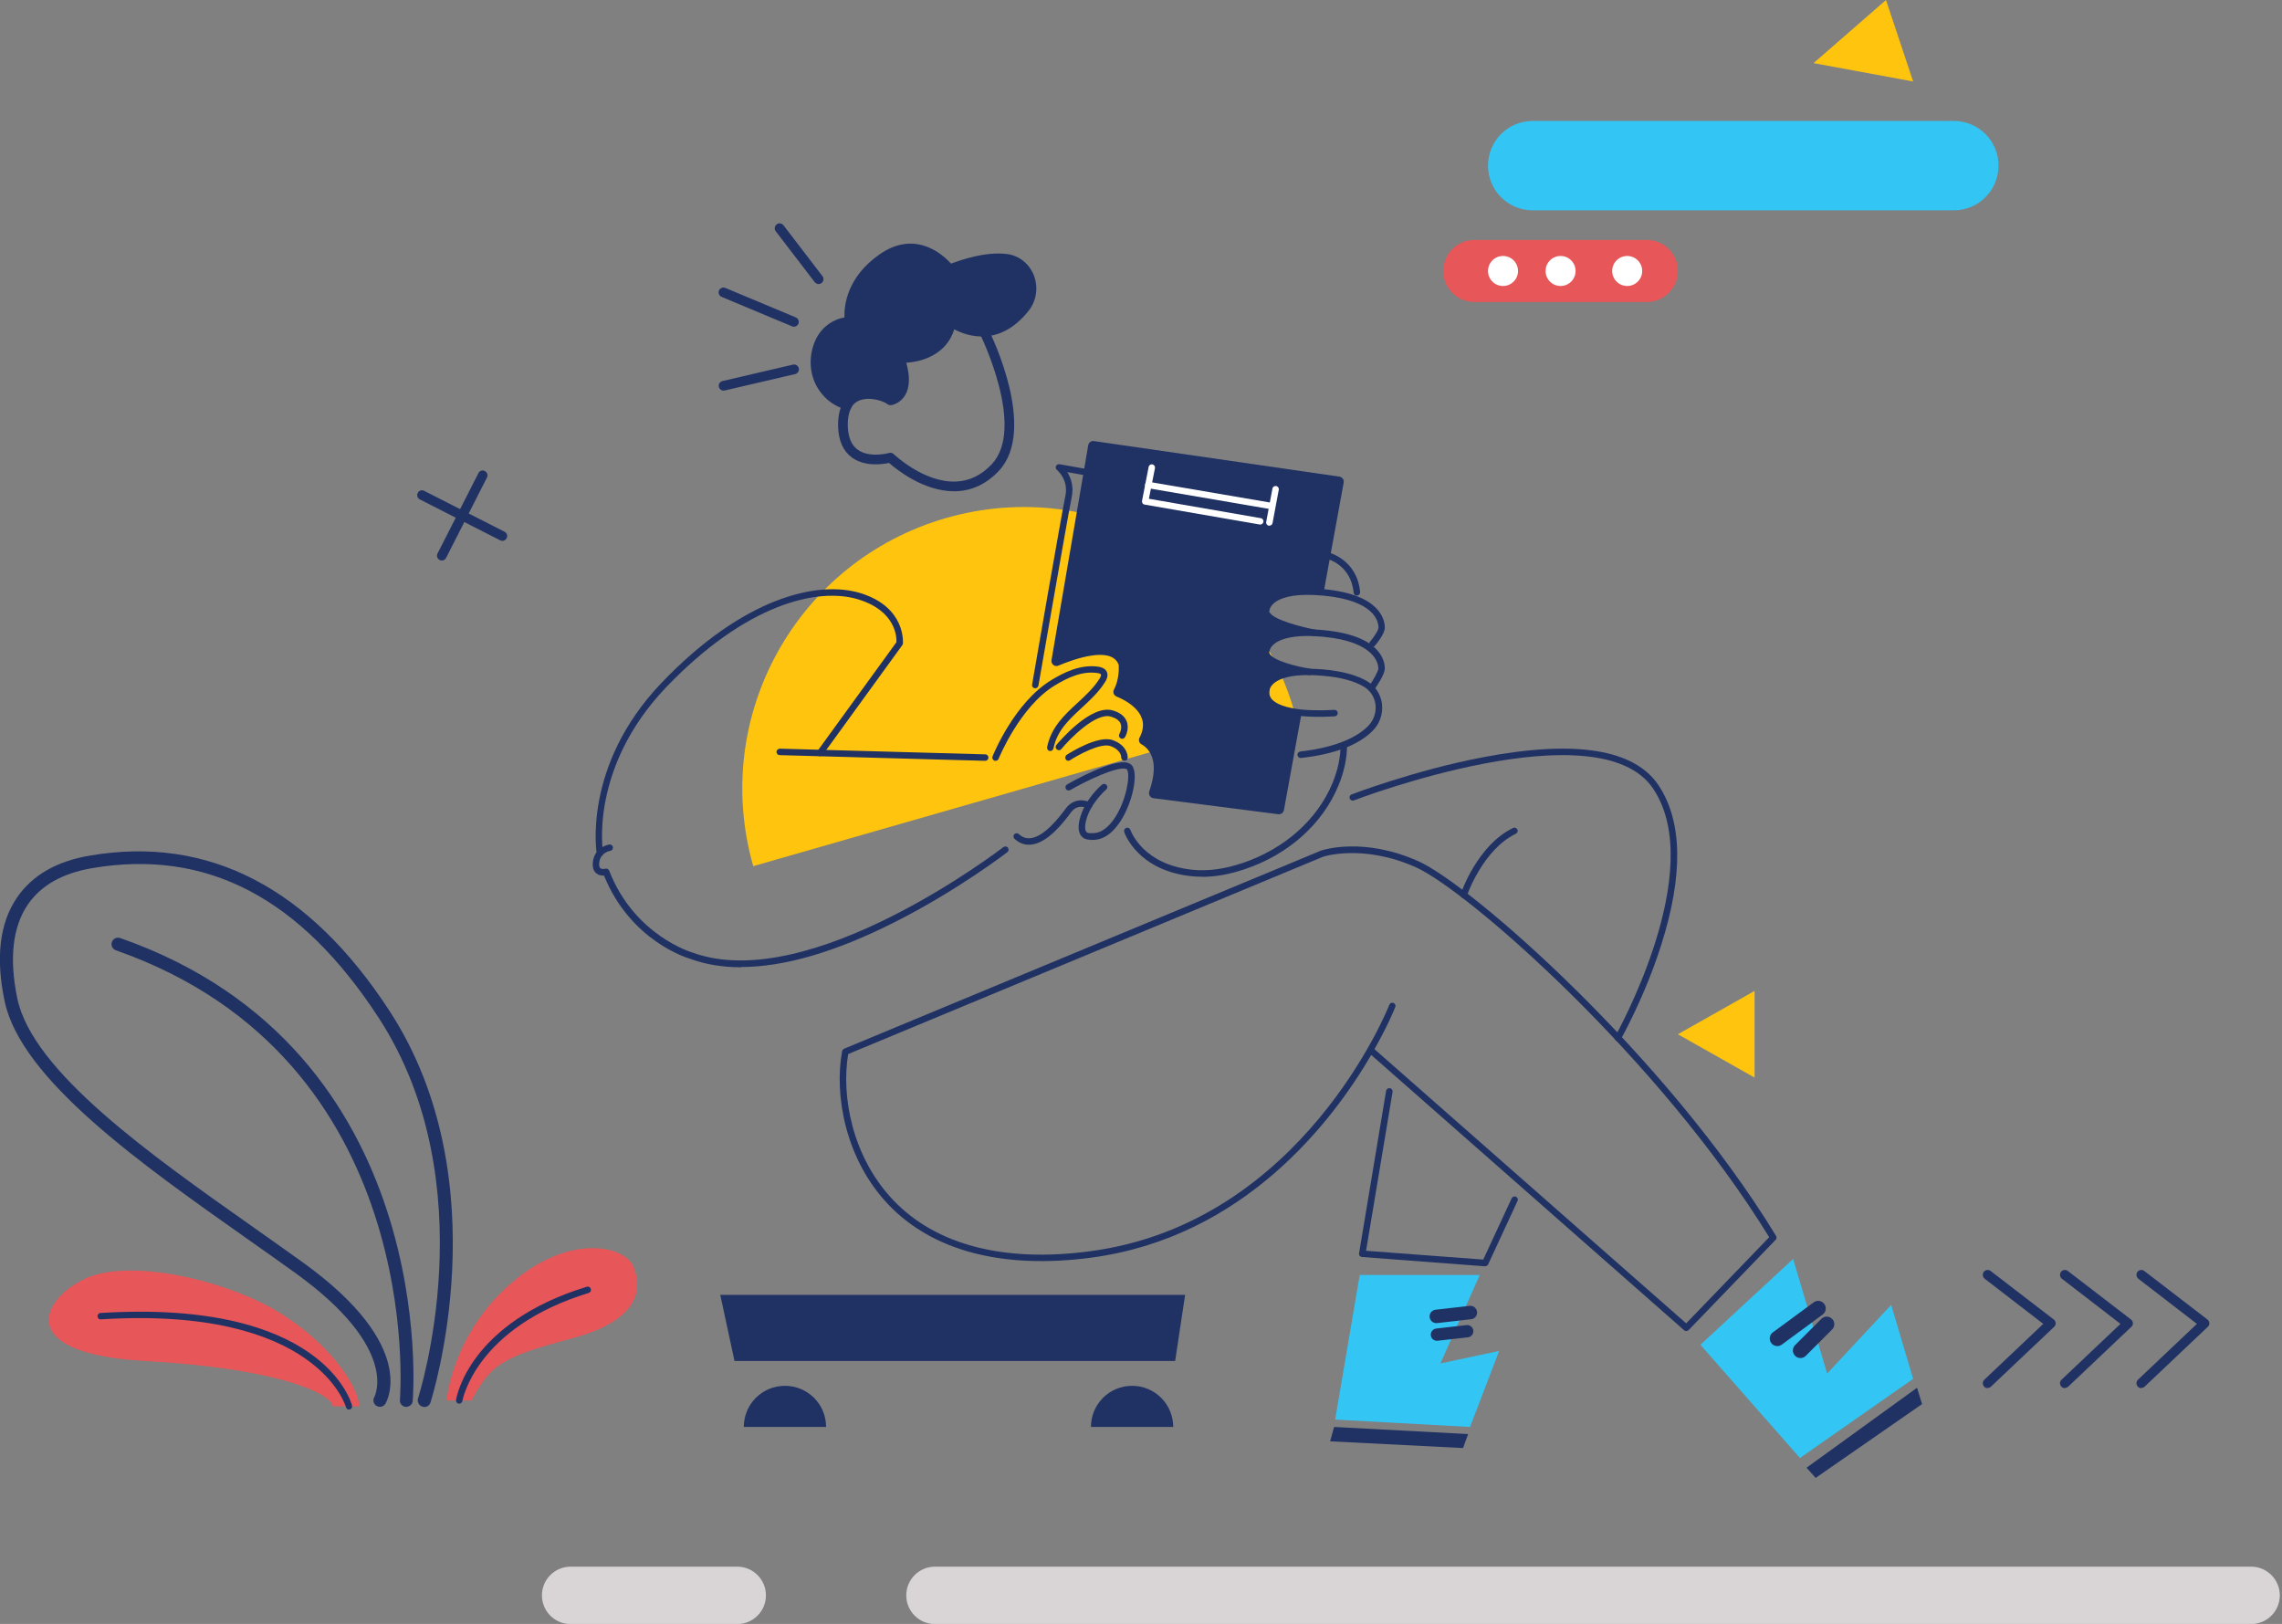 <svg width="475" height="338" viewBox="0 0 475 338" fill="none" xmlns="http://www.w3.org/2000/svg">
<rect x="0" y="0" width="475" height="338" fill="#808080" stroke="none"/>
<g clip-path="url(#clip0_932_1601)">
<path d="M156.791 180.267C147.88 149.172 165.837 116.759 196.931 107.821C228.025 98.883 260.439 116.866 269.377 147.961L156.818 180.267H156.791Z" fill="#FFC40D"/>
<path d="M305.99 296.999L277.911 295.464L283.026 265.366H308.009L299.825 283.78L312.048 281.169L305.99 296.999Z" fill="#33C5F3"/>
<path d="M244.609 283.268H152.888L149.926 269.511H246.682L244.609 283.268Z" fill="#203164"/>
<path d="M154.826 296.999C154.826 292.26 158.649 288.438 163.387 288.438C168.125 288.438 171.948 292.26 171.948 296.999H154.826Z" fill="#203164"/>
<path d="M227.083 296.999C227.083 292.26 230.906 288.438 235.644 288.438C240.382 288.438 244.205 292.26 244.205 296.999H227.083Z" fill="#203164"/>
<path d="M69.296 292.718C68.892 289.972 57.773 284.803 30.179 283.269C2.584 281.734 8.776 270.212 17.822 266.093C26.868 261.974 45.578 266.146 56.535 272.258C68.138 278.746 74.6 288.438 74.788 292.718" fill="#E75658"/>
<path d="M88.303 292.826C88.168 292.826 88.034 292.826 87.872 292.745C87.172 292.503 86.795 291.749 87.01 291.049C87.145 290.618 101.36 246.467 78.826 211.846C62.539 186.809 42.994 176.632 19.141 180.697C13.003 181.747 8.48 184.305 5.761 188.316C2.611 192.974 1.885 199.542 3.608 207.834C6.811 223.072 31.31 240.329 52.928 255.566C56.508 258.097 59.981 260.547 63.266 262.916C87.118 280.172 80.522 291.668 80.226 292.153C79.849 292.799 79.015 292.987 78.369 292.61C77.749 292.233 77.534 291.399 77.911 290.78C77.992 290.618 83.242 280.711 61.677 265.096C58.393 262.727 54.92 260.277 51.366 257.774C29.372 242.267 4.388 224.66 0.969 208.4C-0.942 199.354 -0.081 192.112 3.527 186.835C6.677 182.205 11.765 179.244 18.684 178.086C43.371 173.859 64.37 184.736 81.088 210.419C104.348 246.144 89.73 291.48 89.595 291.937C89.406 292.503 88.895 292.852 88.33 292.852L88.303 292.826Z" fill="#203164"/>
<path d="M84.588 292.826C84.588 292.826 84.507 292.826 84.453 292.826C83.726 292.745 83.161 292.099 83.242 291.372C83.296 290.672 88.895 220.461 24.122 197.793C23.422 197.55 23.045 196.77 23.287 196.07C23.53 195.37 24.31 194.993 25.01 195.235C91.776 218.576 85.988 290.86 85.907 291.587C85.853 292.287 85.261 292.799 84.561 292.799L84.588 292.826Z" fill="#203164"/>
<path d="M72.661 293.391C72.365 293.391 72.096 293.203 72.015 292.88C71.961 292.664 65.904 271.8 21.026 274.6C20.622 274.681 20.326 274.331 20.299 273.981C20.299 273.604 20.568 273.281 20.918 273.281C67.008 270.4 73.038 291.668 73.28 292.557C73.361 292.907 73.146 293.283 72.796 293.364C72.742 293.364 72.688 293.364 72.634 293.364L72.661 293.391Z" fill="#203164"/>
<path d="M92.96 291.479C92.96 291.479 94.091 277.723 106.394 267.089C118.697 256.455 130.246 259.335 131.915 263.75C133.585 268.165 133.423 274.707 118.993 278.584C104.563 282.434 102.113 283.968 98.183 291.479" fill="#E75658"/>
<path d="M95.599 292.153C95.599 292.153 95.518 292.153 95.491 292.153C95.114 292.099 94.872 291.749 94.925 291.372C95.033 290.726 97.698 275.3 122.143 267.815C122.493 267.708 122.87 267.896 122.978 268.273C123.085 268.623 122.897 269 122.52 269.108C98.937 276.323 96.272 291.453 96.245 291.587C96.191 291.91 95.895 292.153 95.572 292.153H95.599Z" fill="#203164"/>
<path d="M377.925 307.606L376.04 305.479L399.031 288.841L400.081 292.233L377.925 307.606Z" fill="#203164"/>
<path d="M276.861 299.987L277.696 296.999L305.587 298.479L304.537 301.387L276.861 299.987Z" fill="#203164"/>
<path d="M374.667 303.46L353.938 279.903L373.24 262.027L380.321 285.88L393.647 271.584L398.223 286.984L374.667 303.46Z" fill="#33C5F3"/>
<path d="M379.127 274.489L373.644 279.972C373.034 280.581 373.034 281.57 373.644 282.18L373.663 282.199C374.273 282.809 375.262 282.809 375.871 282.199L381.354 276.716C381.964 276.107 381.964 275.118 381.354 274.508L381.335 274.489C380.725 273.879 379.736 273.879 379.127 274.489Z" fill="#203164"/>
<path d="M377.532 271.056L369.009 277.325C368.315 277.836 368.166 278.814 368.677 279.509L368.693 279.53C369.204 280.225 370.181 280.374 370.876 279.863L379.398 273.593C380.093 273.082 380.242 272.105 379.731 271.41L379.715 271.388C379.204 270.694 378.226 270.545 377.532 271.056Z" fill="#203164"/>
<path d="M305.251 275.801L298.964 276.512C298.255 276.592 297.744 277.226 297.824 277.927C297.903 278.629 298.542 279.133 299.252 279.053L305.538 278.342C306.247 278.262 306.758 277.628 306.678 276.926C306.599 276.225 305.96 275.721 305.251 275.801Z" fill="#203164"/>
<path d="M305.903 271.796L298.814 272.598C298.046 272.684 297.493 273.378 297.58 274.146C297.667 274.914 298.36 275.467 299.128 275.38L306.218 274.578C306.986 274.491 307.538 273.798 307.451 273.03C307.364 272.262 306.671 271.709 305.903 271.796Z" fill="#203164"/>
<path d="M309.14 263.562C309.14 263.562 309.113 263.562 309.086 263.562L283.511 261.623C283.322 261.623 283.161 261.516 283.026 261.381C282.892 261.247 282.865 261.031 282.892 260.843L288.518 227.056C288.572 226.679 288.922 226.437 289.299 226.491C289.676 226.545 289.918 226.895 289.864 227.272L284.345 260.331L308.736 262.162L314.659 249.401C314.821 249.078 315.224 248.917 315.548 249.078C315.898 249.24 316.032 249.643 315.871 249.966L309.759 263.158C309.652 263.4 309.409 263.535 309.14 263.535V263.562Z" fill="#203164"/>
<path d="M351.03 277.05C350.868 277.05 350.707 276.996 350.572 276.888L285.422 219.572C277.319 233.464 258.931 257.505 227.164 261.758C208.75 264.208 194.158 260.385 184.924 250.72C175.932 241.298 173.617 227.891 175.286 218.791C175.34 218.576 175.475 218.388 175.69 218.28L274.977 177.036C275.38 176.902 283.834 174.129 295.275 179.271C306.233 184.197 346.776 219.653 369.687 257.235C369.848 257.505 369.821 257.828 369.606 258.043L351.515 276.807C351.38 276.942 351.218 277.023 351.03 277.023V277.05ZM286.095 218.388H286.122L350.976 275.434L368.26 257.505C345.403 220.299 305.506 185.355 294.71 180.509C283.753 175.609 275.515 178.275 275.434 178.301L176.551 219.384C175.071 228.133 177.386 240.813 185.92 249.778C194.831 259.147 209.046 262.835 227.002 260.412C271.181 254.516 289.03 209.584 289.191 209.127C289.326 208.777 289.703 208.615 290.053 208.75C290.403 208.884 290.564 209.261 290.43 209.611C290.376 209.746 289.003 213.219 286.095 218.361V218.388Z" fill="#203164"/>
<path d="M336.762 216.718C336.762 216.718 336.546 216.691 336.439 216.638C336.116 216.449 336.008 216.045 336.196 215.722C336.385 215.372 355.526 181.317 344.138 164.194C332.831 147.18 282.326 166.375 281.815 166.59C281.465 166.725 281.088 166.564 280.953 166.214C280.819 165.864 280.98 165.487 281.33 165.352C281.465 165.298 294.387 160.345 308.602 157.626C327.878 153.937 340.208 155.903 345.242 163.468C350.223 170.979 350.411 182.178 345.754 196.769C342.335 207.565 337.381 216.288 337.327 216.395C337.193 216.611 336.977 216.745 336.735 216.745L336.762 216.718Z" fill="#203164"/>
<path d="M304.698 186.943C304.698 186.943 304.563 186.943 304.482 186.916C304.132 186.809 303.944 186.405 304.052 186.055C304.186 185.651 307.552 175.905 314.955 172.325C315.278 172.163 315.682 172.325 315.843 172.648C316.005 172.971 315.843 173.375 315.52 173.536C308.628 176.848 305.344 186.378 305.317 186.486C305.209 186.755 304.967 186.943 304.671 186.943H304.698Z" fill="#203164"/>
<path d="M154.261 201.319C150.384 201.319 146.857 200.727 143.68 199.569C143.223 199.435 131.27 195.935 125.724 182.232C125.266 182.259 124.62 182.205 124.108 181.747C123.516 181.263 123.301 180.482 123.409 179.405C123.678 176.901 125.778 175.932 126.828 175.771C127.178 175.717 127.528 175.959 127.581 176.336C127.635 176.713 127.393 177.036 127.016 177.09C126.935 177.09 124.97 177.44 124.728 179.54C124.674 179.943 124.701 180.482 124.97 180.697C125.239 180.94 125.805 180.859 125.993 180.805C126.316 180.724 126.666 180.886 126.801 181.209C132.023 194.696 144.003 198.223 144.111 198.25C168.583 207.242 208.454 176.632 208.858 176.309C209.154 176.094 209.584 176.148 209.8 176.417C210.015 176.713 209.961 177.144 209.692 177.359C209.584 177.44 199.408 185.274 186.297 191.897C173.94 198.142 163.225 201.265 154.288 201.265L154.261 201.319Z" fill="#203164"/>
<path d="M124.889 178.274C124.566 178.274 124.297 178.059 124.216 177.709C124.189 177.521 121.201 159.456 137.623 142.2C154.745 124.27 170.252 120.77 179.055 123.435C188.666 126.37 187.939 133.881 187.939 133.962C187.939 134.069 187.885 134.177 187.805 134.285L171.248 157.114C171.033 157.41 170.602 157.491 170.306 157.276C170.009 157.06 169.929 156.63 170.144 156.333L186.593 133.665C186.647 132.616 186.485 127.15 178.651 124.754C170.225 122.17 155.256 125.67 138.565 143.142C122.628 159.914 125.481 177.305 125.535 177.467C125.589 177.844 125.347 178.194 124.997 178.248C124.943 178.248 124.916 178.248 124.889 178.248V178.274Z" fill="#203164"/>
<path d="M205.034 158.352L162.283 157.168C161.906 157.168 161.61 156.845 161.637 156.468C161.637 156.091 161.96 155.849 162.337 155.822L205.088 157.006C205.465 157.006 205.761 157.329 205.734 157.706C205.734 158.083 205.411 158.352 205.061 158.352H205.034Z" fill="#203164"/>
<path d="M207.215 158.353C207.215 158.353 207.054 158.353 206.973 158.299C206.623 158.164 206.461 157.76 206.596 157.437C206.785 156.98 211.173 146.184 218.872 141.527C221.457 139.965 224.876 138.242 228.564 138.754C228.887 138.807 229.91 138.942 230.341 139.75C230.664 140.369 230.556 141.096 230.018 141.957C228.699 144.057 226.895 145.726 225.172 147.315C222.507 149.765 220.003 152.107 219.276 155.768C219.195 156.145 218.845 156.36 218.495 156.307C218.119 156.226 217.903 155.876 217.957 155.526C218.765 151.407 221.538 148.822 224.257 146.319C225.926 144.784 227.676 143.169 228.887 141.23C229.129 140.827 229.237 140.504 229.156 140.369C229.102 140.288 228.968 140.154 228.376 140.073C225.145 139.615 222.103 141.123 219.572 142.657C212.277 147.072 207.915 157.814 207.861 157.922C207.754 158.191 207.511 158.353 207.242 158.353H207.215Z" fill="#203164"/>
<path d="M220.407 156.145C220.245 156.145 220.11 156.091 219.976 155.983C219.68 155.741 219.653 155.31 219.895 155.041C220.622 154.18 227.083 146.588 231.579 147.853C233.087 148.284 234.083 149.038 234.513 150.114C235.16 151.73 234.217 153.372 234.163 153.426C233.975 153.749 233.571 153.857 233.248 153.668C232.925 153.48 232.817 153.076 233.006 152.753C233.006 152.753 233.652 151.595 233.248 150.599C232.979 149.953 232.306 149.468 231.202 149.145C228.106 148.257 222.722 153.722 220.918 155.903C220.783 156.064 220.595 156.145 220.407 156.145Z" fill="#203164"/>
<path d="M222.399 158.353C222.183 158.353 221.968 158.245 221.833 158.056C221.645 157.733 221.726 157.33 222.022 157.114C222.695 156.683 228.564 152.968 231.606 154.045C234.836 155.203 234.729 157.626 234.729 157.706C234.729 158.083 234.433 158.379 234.002 158.326C233.625 158.326 233.356 157.976 233.383 157.599C233.383 157.545 233.383 156.091 231.148 155.283C229.102 154.557 224.391 157.141 222.749 158.218C222.641 158.299 222.506 158.326 222.399 158.326V158.353Z" fill="#203164"/>
<path d="M226.868 174.775C226.356 174.775 225.656 174.64 225.172 174.102C224.472 173.375 224.337 172.163 224.741 170.494C225.791 166.321 229.237 163.414 229.398 163.306C229.694 163.064 230.098 163.118 230.341 163.387C230.583 163.683 230.529 164.087 230.26 164.329C230.233 164.356 226.975 167.102 226.06 170.817C225.764 171.975 225.818 172.783 226.141 173.159C226.464 173.509 227.11 173.402 227.11 173.402C227.164 173.402 227.245 173.402 227.298 173.402C229.425 173.536 231.094 171.706 232.117 170.117C234.433 166.537 235.294 161.475 234.621 160.21C234.621 160.183 234.54 160.076 234.325 160.022C232.44 159.51 226.222 162.445 222.776 164.437C222.453 164.625 222.049 164.518 221.86 164.195C221.672 163.871 221.78 163.468 222.103 163.279C223.072 162.714 231.66 157.868 234.702 158.756C235.348 158.945 235.671 159.322 235.806 159.618C236.883 161.637 235.617 167.21 233.248 170.898C231.525 173.563 229.479 174.909 227.298 174.802C227.191 174.802 227.056 174.829 226.895 174.829L226.868 174.775Z" fill="#203164"/>
<path d="M214.188 175.825C213.084 175.825 212.088 175.421 211.173 174.586C210.903 174.344 210.876 173.913 211.119 173.644C211.361 173.375 211.792 173.348 212.061 173.59C212.788 174.263 213.569 174.559 214.484 174.452C217.418 174.183 220.649 169.875 221.86 168.26C223.556 165.998 225.952 166.483 227.002 167.048C227.325 167.237 227.433 167.641 227.272 167.964C227.083 168.287 226.679 168.421 226.356 168.233C226.141 168.125 224.337 167.21 222.937 169.067C221.51 170.979 218.145 175.475 214.592 175.798C214.457 175.798 214.295 175.798 214.161 175.798L214.188 175.825Z" fill="#203164"/>
<path d="M263.616 126.773C262.512 129.546 272.661 131.512 273.873 131.727C263.939 131.216 263.616 135.308 263.616 135.308C262.431 138.269 272.5 139.83 272.5 139.83C263.912 139.75 263.616 143.438 263.616 143.438C262.916 146.722 266.981 147.934 270.938 148.338L267.25 168.61C267.143 169.148 266.631 169.525 266.093 169.471L240.086 166.133C239.413 166.052 239.01 165.352 239.225 164.706C241.513 158.137 239.09 155.741 237.583 154.906C237.125 154.664 236.937 154.045 237.179 153.56C239.79 148.715 234.81 145.969 232.414 144.972C231.821 144.73 231.579 144.057 231.875 143.519C232.925 141.553 232.898 139.238 232.871 138.511C232.845 138.35 232.818 138.215 232.737 138.081C231.014 134.554 223.718 137.111 220.299 138.538C219.545 138.861 218.738 138.215 218.872 137.381L226.518 92.664C226.626 92.099 227.137 91.722 227.702 91.802L278.8 99.206C279.392 99.287 279.796 99.852 279.688 100.444L275.515 123.301C263.966 122.224 263.616 126.773 263.616 126.773Z" fill="#203164"/>
<path d="M215.48 143.25C215.48 143.25 215.399 143.25 215.372 143.25C214.995 143.196 214.753 142.846 214.834 142.469C215.076 141.015 220.945 107.094 221.753 103.244C222.48 99.852 220.084 97.887 220.003 97.806C219.761 97.618 219.68 97.294 219.814 96.998C219.949 96.729 220.245 96.568 220.541 96.621L225.71 97.537C226.087 97.591 226.329 97.941 226.249 98.317C226.195 98.694 225.845 98.91 225.468 98.856L222.157 98.264C222.883 99.421 223.556 101.198 223.072 103.513C222.264 107.336 216.234 142.334 216.153 142.684C216.099 143.007 215.803 143.25 215.48 143.25Z" fill="#203164"/>
<path d="M262.324 109.167C262.324 109.167 262.243 109.167 262.216 109.167L238.256 105.021C238.067 104.994 237.906 104.886 237.825 104.752C237.717 104.59 237.69 104.429 237.717 104.24L239.09 97.187C239.171 96.81 239.494 96.594 239.871 96.648C240.248 96.729 240.463 97.079 240.409 97.429L239.144 103.809L262.431 107.848C262.808 107.902 263.05 108.252 262.97 108.628C262.916 108.951 262.62 109.194 262.297 109.194L262.324 109.167Z" fill="white"/>
<path d="M264.531 105.963C264.531 105.963 264.45 105.963 264.423 105.963L238.902 101.602C238.525 101.548 238.282 101.198 238.363 100.821C238.417 100.444 238.794 100.202 239.144 100.283L264.666 104.644C265.042 104.698 265.285 105.048 265.204 105.425C265.15 105.748 264.854 105.99 264.531 105.99V105.963Z" fill="white"/>
<path d="M264.235 109.409C264.235 109.409 264.154 109.409 264.1 109.409C263.723 109.355 263.481 108.978 263.562 108.628L264.854 101.709C264.908 101.333 265.285 101.09 265.635 101.171C266.012 101.225 266.254 101.602 266.173 101.952L264.881 108.871C264.827 109.194 264.531 109.409 264.208 109.409H264.235Z" fill="white"/>
<path d="M282.434 123.974C282.084 123.974 281.788 123.705 281.761 123.355C281.223 117.486 276.188 116.301 276.135 116.274C275.785 116.193 275.542 115.843 275.623 115.467C275.704 115.117 276.054 114.874 276.431 114.955C276.485 114.955 282.488 116.382 283.107 123.22C283.134 123.597 282.865 123.92 282.488 123.947H282.434V123.974Z" fill="#203164"/>
<path d="M285.665 134.689C285.503 134.689 285.342 134.635 285.234 134.527C284.965 134.285 284.911 133.854 285.153 133.585C286.015 132.589 286.93 131.162 286.93 130.623C286.93 129.304 286.095 124.97 275.461 123.974C264.908 122.978 264.289 126.801 264.289 126.854C264.289 126.908 264.289 126.989 264.235 127.043C264.181 127.15 264.154 127.285 264.289 127.474C265.124 128.981 270.696 130.489 273.981 131.081C274.008 131.081 274.062 131.081 274.088 131.108C274.412 131.162 274.654 131.431 274.627 131.781C274.627 132.212 274.25 132.589 273.712 132.4C272.15 132.131 264.478 130.623 263.078 128.12C262.808 127.635 262.755 127.124 262.916 126.612C262.97 126.289 263.212 125.374 264.262 124.485C266.308 122.762 270.104 122.116 275.542 122.628C287.334 123.731 288.249 129.035 288.249 130.623C288.249 131.943 286.499 134.042 286.149 134.446C286.015 134.608 285.826 134.689 285.638 134.689H285.665Z" fill="#203164"/>
<path d="M285.476 143.949C285.342 143.949 285.207 143.896 285.072 143.815C284.776 143.599 284.696 143.169 284.911 142.873C285.88 141.526 286.903 139.696 286.903 139.157C286.903 138.242 286.338 133.558 275.435 132.535C274.896 132.481 274.412 132.454 273.927 132.427C273.873 132.427 273.819 132.427 273.765 132.4C264.827 131.969 264.289 135.335 264.289 135.361C264.289 135.442 264.289 135.496 264.235 135.55C264.154 135.738 264.181 135.9 264.289 136.088C265.097 137.515 269.808 138.727 272.608 139.157C272.985 139.211 273.227 139.561 273.173 139.938C273.119 140.315 272.769 140.557 272.392 140.503C271.585 140.369 264.504 139.211 263.104 136.761C262.808 136.25 262.754 135.685 262.943 135.119C263.078 134.365 264.208 130.516 273.9 131.027C273.954 131.027 274.008 131.027 274.062 131.054C274.573 131.054 275.058 131.108 275.569 131.162C287.334 132.265 288.249 137.542 288.249 139.13C288.249 140.423 286.365 143.115 285.988 143.626C285.853 143.815 285.638 143.896 285.449 143.896L285.476 143.949Z" fill="#203164"/>
<path d="M270.75 157.76C270.4 157.76 270.131 157.518 270.077 157.168C270.023 156.791 270.292 156.468 270.669 156.414C278.88 155.472 282.838 153.049 284.722 151.164C285.934 149.953 286.499 148.311 286.31 146.642C286.122 145.107 285.26 143.761 283.941 142.953C281.922 141.742 279.069 140.961 275.461 140.665C274.276 140.557 273.173 140.503 272.23 140.503C264.746 140.503 264.289 143.465 264.289 143.519C264.127 144.299 264.235 144.865 264.612 145.376C265.473 146.534 267.681 147.342 271.019 147.692C274.384 147.988 277.696 147.745 277.722 147.745C278.099 147.718 278.422 147.988 278.449 148.365C278.476 148.741 278.207 149.065 277.83 149.091C277.696 149.091 274.357 149.361 270.884 149.038C267.088 148.661 264.612 147.692 263.535 146.184C262.943 145.349 262.754 144.407 262.969 143.33C262.969 143.249 263.4 139.184 272.23 139.184C273.227 139.184 274.357 139.238 275.596 139.346C279.419 139.696 282.461 140.53 284.641 141.823C286.31 142.846 287.414 144.542 287.657 146.507C287.899 148.58 287.199 150.626 285.691 152.134C282.73 155.095 277.749 156.979 270.831 157.76C270.831 157.76 270.777 157.76 270.75 157.76Z" fill="#203164"/>
<path d="M250.209 182.474C249.536 182.474 248.89 182.447 248.243 182.393C236.909 181.317 234.11 173.509 234.002 173.159C233.894 172.809 234.083 172.432 234.433 172.298C234.783 172.19 235.16 172.352 235.294 172.729C235.402 173.025 237.959 180.051 248.405 181.047C251.528 181.343 254.974 180.859 258.662 179.621C267.412 176.659 274.223 170.575 277.373 162.956C278.476 160.264 279.042 157.599 279.042 155.068C279.042 154.691 279.338 154.395 279.715 154.395C280.092 154.395 280.388 154.691 280.388 155.068C280.388 157.787 279.795 160.614 278.611 163.468C275.326 171.463 268.219 177.844 259.093 180.913C255.97 181.963 253.009 182.501 250.236 182.501L250.209 182.474Z" fill="#203164"/>
<path d="M91.964 116.651C91.803 116.651 91.641 116.624 91.507 116.543C91.022 116.301 90.807 115.682 91.076 115.197L99.583 98.479C99.825 97.968 100.444 97.779 100.929 98.048C101.414 98.29 101.629 98.91 101.36 99.394L92.853 116.113C92.664 116.463 92.314 116.678 91.964 116.678V116.651Z" fill="#203164"/>
<path d="M104.563 112.559C104.402 112.559 104.24 112.532 104.106 112.451L87.387 103.944C86.903 103.702 86.687 103.082 86.957 102.598C87.199 102.086 87.818 101.898 88.303 102.167L105.021 110.674C105.506 110.917 105.721 111.536 105.452 112.02C105.263 112.37 104.913 112.586 104.563 112.586V112.559Z" fill="#203164"/>
<path d="M150.599 81.303C150.141 81.303 149.738 80.98 149.63 80.522C149.495 79.984 149.845 79.446 150.384 79.311L165.056 75.892C165.594 75.757 166.133 76.107 166.267 76.646C166.402 77.184 166.052 77.723 165.514 77.857L150.841 81.276C150.841 81.276 150.68 81.276 150.599 81.276V81.303Z" fill="#203164"/>
<path d="M165.271 68.004C165.271 68.004 165.002 68.004 164.867 67.923L150.195 61.785C149.684 61.569 149.441 60.977 149.657 60.466C149.872 59.954 150.464 59.712 150.976 59.927L165.648 66.065C166.16 66.281 166.402 66.873 166.187 67.385C166.025 67.761 165.648 68.004 165.244 68.004H165.271Z" fill="#203164"/>
<path d="M170.386 59.12C170.09 59.12 169.794 58.985 169.579 58.716L161.475 48.136C161.125 47.705 161.206 47.059 161.664 46.709C162.095 46.359 162.741 46.44 163.091 46.897L171.194 57.478C171.544 57.908 171.463 58.554 171.006 58.904C170.817 59.039 170.602 59.12 170.386 59.12Z" fill="#203164"/>
<path d="M213.353 64.073C206.084 73.2 198.008 66.981 198.008 66.981C196.635 75.165 187.293 74.492 187.293 74.492C190.201 82.676 185.382 83.349 185.382 83.349C184.063 82.299 178.571 80.603 176.363 84.318C173.967 83.591 172.405 82.245 171.302 80.63C169.66 78.18 169.363 75.084 170.252 72.284C171.921 66.981 176.874 66.981 176.874 66.981C176.874 66.981 175.501 59.497 183.659 53.789C191.816 48.082 197.658 56.078 197.658 56.078C203.204 53.951 207.054 53.52 209.692 53.924C214.322 54.678 216.288 60.385 213.353 64.073Z" fill="#203164"/>
<path d="M176.363 85.314C176.363 85.314 176.174 85.314 176.067 85.26C173.671 84.534 171.84 83.188 170.467 81.168C168.69 78.53 168.259 75.165 169.283 71.961C170.548 67.977 173.644 66.442 175.771 66.065C175.69 63.642 176.255 57.72 183.066 52.955C190.524 47.732 196.285 53.008 197.954 54.866C202.746 53.089 206.757 52.443 209.826 52.901C212.276 53.305 214.295 54.974 215.211 57.343C216.153 59.82 215.749 62.62 214.107 64.692C208.05 72.284 201.373 69.996 198.627 68.542C197.039 73.711 192.085 75.299 188.639 75.488C189.447 78.369 189.366 80.657 188.397 82.272C187.535 83.699 186.162 84.237 185.489 84.318C185.22 84.345 184.924 84.291 184.709 84.103C184.036 83.564 181.72 82.73 179.728 83.107C178.597 83.322 177.736 83.888 177.197 84.803C177.009 85.126 176.686 85.287 176.336 85.287L176.363 85.314ZM189.554 52.739C187.966 52.739 186.162 53.251 184.224 54.597C176.74 59.847 177.817 66.496 177.844 66.792C177.897 67.088 177.817 67.385 177.628 67.627C177.44 67.842 177.144 67.977 176.847 67.977C176.686 67.977 172.594 68.085 171.194 72.58C170.359 75.219 170.682 77.938 172.109 80.065C173.078 81.492 174.344 82.488 175.932 83.107C176.767 82.084 177.951 81.411 179.351 81.141C181.613 80.738 184.17 81.465 185.516 82.245C185.839 82.111 186.324 81.814 186.674 81.222C187.212 80.307 187.562 78.449 186.297 74.842C186.189 74.519 186.243 74.169 186.458 73.9C186.674 73.63 186.997 73.469 187.32 73.496C187.67 73.496 195.773 74.007 196.958 66.819C197.012 66.469 197.254 66.173 197.577 66.038C197.9 65.904 198.277 65.958 198.573 66.173C198.869 66.388 205.977 71.638 212.519 63.427C213.73 61.919 214.026 59.9 213.299 58.07C212.653 56.374 211.199 55.189 209.476 54.893C206.623 54.462 202.746 55.162 197.954 56.993C197.523 57.154 197.039 56.993 196.769 56.643C196.608 56.428 193.808 52.712 189.501 52.712L189.554 52.739Z" fill="#203164"/>
<path d="M198.573 102.248C192.247 102.248 186.62 97.725 185.059 96.352C183.659 96.648 180.024 97.16 177.359 95.248C175.529 93.929 174.559 91.775 174.452 88.868C174.398 86.795 174.748 85.099 175.475 83.834C175.744 83.349 176.363 83.188 176.848 83.457C177.332 83.726 177.494 84.345 177.225 84.83C176.686 85.745 176.417 87.118 176.471 88.787C176.552 91.049 177.252 92.664 178.544 93.606C181.047 95.41 185.032 94.279 185.059 94.279C185.409 94.171 185.786 94.279 186.028 94.522C186.082 94.575 192.301 100.471 198.896 100.229C201.75 100.148 204.308 98.91 206.488 96.567C213.488 88.976 204.2 69.996 204.119 69.808C203.877 69.296 204.065 68.704 204.577 68.461C205.061 68.219 205.681 68.408 205.923 68.919C206.327 69.754 215.911 89.353 207.969 97.941C205.411 100.687 202.369 102.14 198.95 102.248C198.816 102.248 198.708 102.248 198.573 102.248Z" fill="#203164"/>
<path d="M342.792 49.94H306.879C303.31 49.94 300.417 52.832 300.417 56.401C300.417 59.969 303.31 62.862 306.879 62.862H342.792C346.36 62.862 349.253 59.969 349.253 56.401C349.253 52.832 346.36 49.94 342.792 49.94Z" fill="#E75658"/>
<path d="M324.835 59.524C326.56 59.524 327.958 58.126 327.958 56.401C327.958 54.676 326.56 53.278 324.835 53.278C323.111 53.278 321.712 54.676 321.712 56.401C321.712 58.126 323.111 59.524 324.835 59.524Z" fill="white"/>
<path d="M312.855 59.524C314.58 59.524 315.978 58.126 315.978 56.401C315.978 54.676 314.58 53.278 312.855 53.278C311.131 53.278 309.732 54.676 309.732 56.401C309.732 58.126 311.131 59.524 312.855 59.524Z" fill="white"/>
<path d="M338.7 59.524C340.425 59.524 341.823 58.126 341.823 56.401C341.823 54.676 340.425 53.278 338.7 53.278C336.975 53.278 335.577 54.676 335.577 56.401C335.577 58.126 336.975 59.524 338.7 59.524Z" fill="white"/>
<path d="M406.704 25.172H319.02C313.891 25.172 309.732 29.33 309.732 34.46V34.486C309.732 39.616 313.891 43.774 319.02 43.774H406.704C411.833 43.774 415.992 39.616 415.992 34.486V34.46C415.992 29.33 411.833 25.172 406.704 25.172Z" fill="#33C5F3"/>
<path d="M398.224 16.961L377.494 13.138L392.57 0L398.224 16.961Z" fill="#FFC40D"/>
<path d="M365.217 224.283V206.246L349.253 215.265L365.217 224.283Z" fill="#FFC40D"/>
<path d="M413.73 288.922C413.461 288.922 413.192 288.814 413.004 288.599C412.627 288.195 412.627 287.549 413.03 287.172L425.307 275.542L413.111 266.147C412.68 265.797 412.6 265.177 412.923 264.72C413.273 264.289 413.892 264.181 414.35 264.531L427.487 274.627C427.73 274.815 427.864 275.084 427.891 275.381C427.918 275.677 427.783 275.973 427.568 276.161L414.43 288.599C414.242 288.788 413.973 288.868 413.73 288.868V288.922Z" fill="#203164"/>
<path d="M429.803 288.922C429.533 288.922 429.264 288.814 429.076 288.599C428.699 288.195 428.699 287.549 429.103 287.172L441.379 275.542L429.183 266.147C428.753 265.797 428.672 265.177 428.995 264.72C429.345 264.289 429.964 264.181 430.422 264.531L443.56 274.627C443.802 274.815 443.936 275.084 443.963 275.381C443.99 275.677 443.856 275.973 443.64 276.161L430.503 288.599C430.314 288.788 430.045 288.868 429.803 288.868V288.922Z" fill="#203164"/>
<path d="M445.713 288.922C445.444 288.922 445.175 288.814 444.986 288.599C444.61 288.195 444.61 287.549 445.013 287.172L457.29 275.542L445.094 266.147C444.663 265.797 444.583 265.177 444.906 264.72C445.256 264.289 445.875 264.181 446.332 264.531L459.47 274.627C459.713 274.815 459.847 275.084 459.874 275.381C459.901 275.677 459.766 275.973 459.551 276.161L446.413 288.599C446.225 288.788 445.956 288.868 445.713 288.868V288.922Z" fill="#203164"/>
<path d="M153.453 326.074H118.778C115.477 326.074 112.801 328.75 112.801 332.05C112.801 335.351 115.477 338.027 118.778 338.027H153.453C156.754 338.027 159.429 335.351 159.429 332.05C159.429 328.75 156.754 326.074 153.453 326.074Z" fill="#D9D5D6"/>
<path d="M468.569 326.074H194.616C191.315 326.074 188.639 328.75 188.639 332.05C188.639 335.351 191.315 338.027 194.616 338.027H468.569C471.87 338.027 474.546 335.351 474.546 332.05C474.546 328.75 471.87 326.074 468.569 326.074Z" fill="#D9D5D6"/>
</g>
<defs>
<clipPath id="clip0_932_1601">
<rect width="474.546" height="338" fill="white"/>
</clipPath>
</defs>
</svg>
